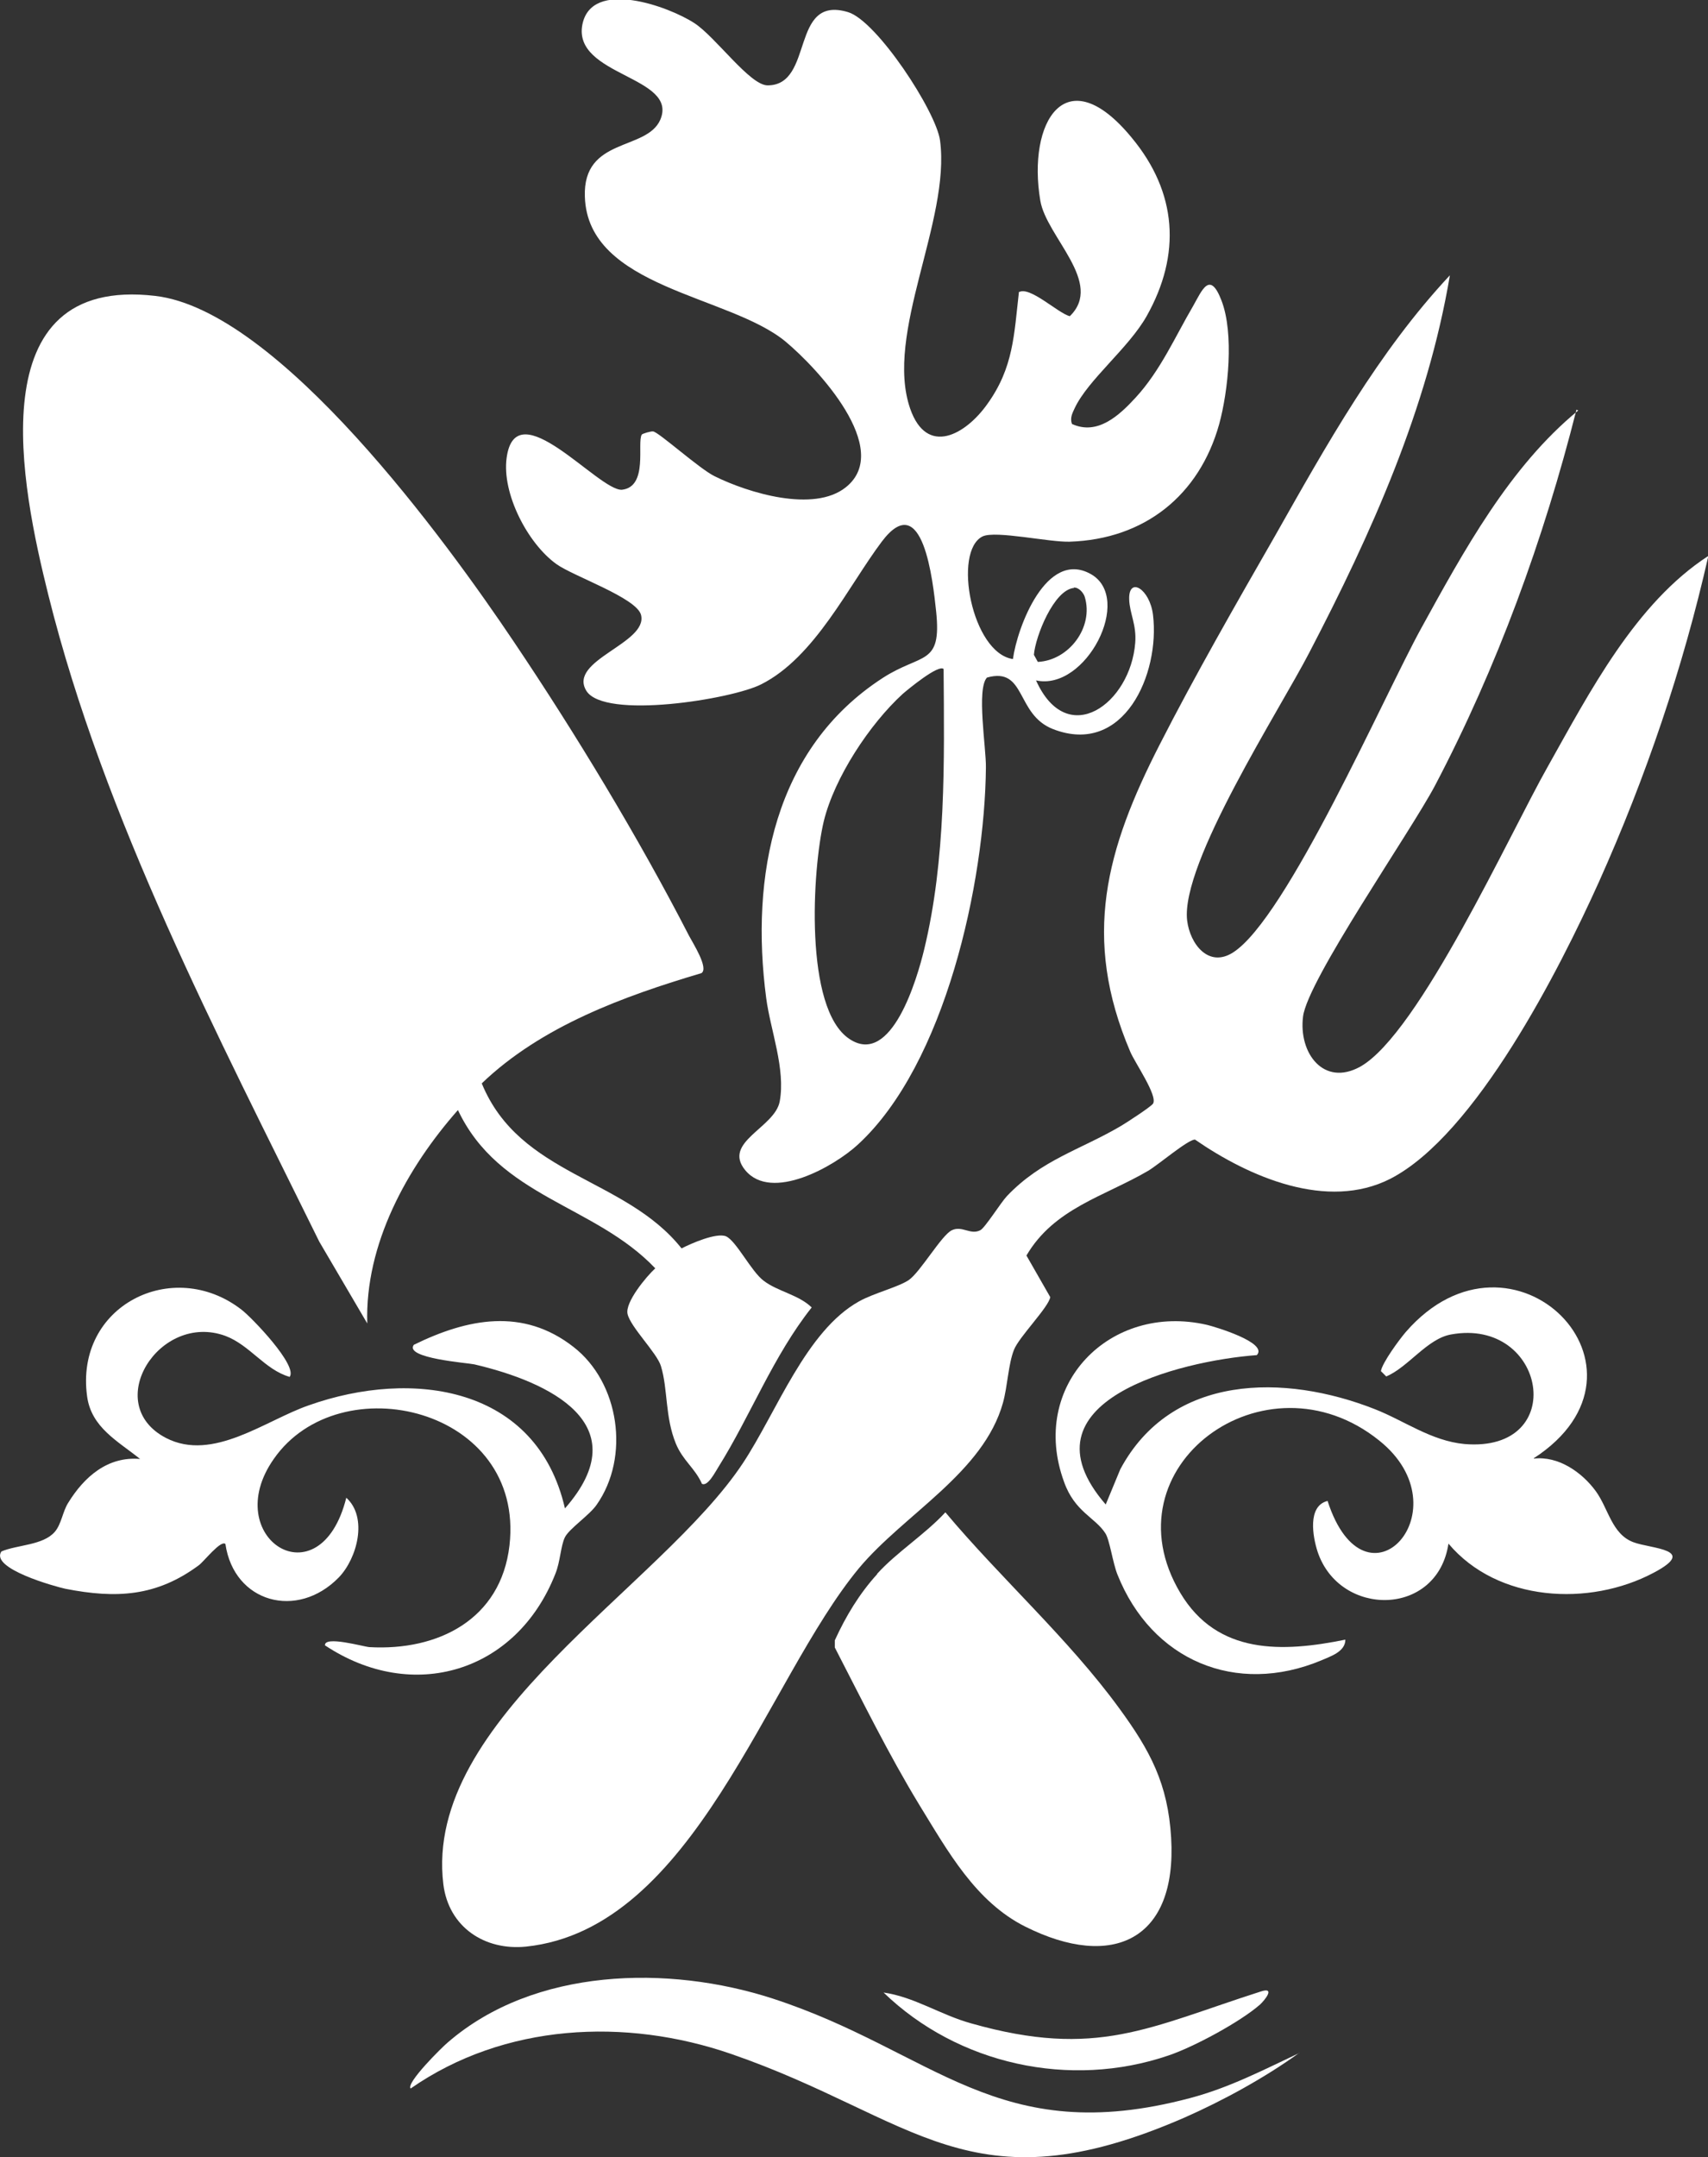 <?xml version="1.0" encoding="UTF-8"?>
<svg id="Layer_2" xmlns="http://www.w3.org/2000/svg" version="1.1" viewBox="0 0 480.4 606.5">
  <rect x="0" y="0" width="480.4" height="606.5" fill="#333333" stroke="none"/>
  <!-- Generator: Adobe Illustrator 29.6.1, SVG Export Plug-In . SVG Version: 2.1.1 Build 9)  -->
  <defs>
    <style>
      .st0 {
        fill: #fff;
      }
    </style>
  </defs>
  <g id="Layer_1-2">
    <g>
      <path class="st0" d="M197.4,417.1c-2-4.4-5.3-6.4-7.3-11.2-3.1-7.6-2.2-15.2-4.2-21.8-1.1-3.7-8.6-11-9.4-14.7-.7-3.3,5.3-10.5,7.8-12.8-17-17.9-43.9-19.9-55.5-44.5-14.3,16.2-26.2,37.7-25.5,60l-13.5-23c-28.5-57.9-60.5-118.8-76.2-181.8-7.5-30.1-20.1-90,30.1-84.1,34.8,4.1,82,69.2,100.8,97.2,17.3,25.7,35.1,55.1,49.3,82.7,1.1,2.1,5.6,9.1,3.5,10.5-21.9,6.5-45,14.9-61.8,31,10.7,26.1,40.3,26.4,56.2,46.4,2.7-1.4,9.8-4.5,12.5-3.4,2.9,1.3,7.1,9.9,10.6,12.5,3.9,3,9.8,3.9,13.5,7.5-10.8,13.6-17.2,30.4-26.2,44.8-.8,1.2-3.1,5.9-4.8,4.7h0Z"/>
      <path class="st0" d="M443.4,115.2c-9.2,36.4-22.3,72.4-39.8,105.7-7,13.2-35.8,54.6-37.1,64.9s5.8,19.8,16.1,14.1c16.5-9.3,42.1-65.6,52.7-84.3,11.8-21,24.7-46,45.2-59.3-7.1,31.4-17.6,62.3-30.8,91.7-11,24.4-34.6,71-58.6,83.4-17.8,9.1-39.8-.5-55-11-2,0-10.3,7.1-13.2,8.8-12.3,7.2-26.4,10.5-34.2,23.8l6.7,11.7c-.5,2.9-8.8,11.2-10.2,14.8-1.6,4-1.8,10.2-3.1,14.9-5.5,19.7-27.8,31.3-40.5,46.5-26.2,31.6-46.3,101.4-93.6,106.4-11.7,1.2-21.8-5.5-23.3-17.5-5.7-46.6,61.1-83.4,84.3-118.5,9.5-14.4,17.7-37.1,32.6-45.4,4.1-2.3,11-4,14-6,3.3-2.3,9.2-12.6,12.1-14s5.2,1.4,8,0c1.3-.6,5.8-7.8,7.5-9.6,9.8-10.3,20.7-13,32.2-19.8,1.5-.9,8.3-5.3,8.9-6.2,1.4-2.2-5.1-11.5-6.4-14.6-13.7-32.1-6.8-56.9,8.3-86.4,9.8-19.2,21.6-39.8,32.4-58.6,14.5-25.6,29-51.7,49.2-73.3-6.3,37.5-22.1,72.6-39.5,106-8.3,16.1-36.3,59.3-34.4,75.4.8,6.6,6,13.4,12.9,9,15.1-9.6,42.5-72.2,52.9-91.1,12-21.8,24.9-45.5,44.2-61.3h0Z"/>
      <path class="st0" d="M286.5,82.2c3-2,11.1,5.9,14.4,6.7,9.7-9.4-6.6-22.3-8.3-32.5-3.7-22,7.1-40.3,25.7-17.7,12.8,15.4,14,32.8,4.2,50.2-5.1,9-16.4,17.8-20.2,25.8-.7,1.5-1.4,2.8-.8,4.5,7.2,3.3,13.3-2.4,17.9-7.4,7-7.6,11.1-17.1,16.2-25.8,2.5-4.4,4.7-10.1,8-1.4,3.5,9.2,1.9,25.2-.7,34.7-5.6,20-21,32.3-42,33-5.7.2-20.8-3.2-24.5-1.5-8.5,4.1-3.1,32.8,8.5,34.5,1.2-8.9,9.4-30.9,21.9-23.9,12.1,6.8-1.4,33-15.4,29.9,8.8,19.6,26.6,6.5,27.9-10.6.4-5.1-1.6-8.3-1.7-12.2-.2-6.5,5.8-3,6.7,4.4,2,16.6-8.2,39.8-28.1,32.1-10.6-4.1-7.5-17.6-18.6-14.5-3,3.2-.2,19.9-.3,25.3-.3,32.2-11.4,83.4-36,106-6.6,6.1-24.3,16.2-31.7,7.2-6.5-7.9,8.3-11.9,9.7-19.3,1.7-9.2-2.6-20-3.8-29.1-4.5-34.2,2.2-70.2,32.8-90,11-7.1,16.6-3.3,15-18.7-.9-8.4-3.7-35-15.3-19.6-9.4,12.5-18.8,32.5-33.9,40.1-8.2,4.2-44.2,10-49.2,1.8-5.2-8.6,17.4-13.3,15.4-21.3-1.2-4.8-19.1-10.9-23.8-14.3-8.1-5.8-15.4-19.9-14-29.9,2.6-19,25.8,9.3,32.4,9,7.5-.8,4.2-13.2,5.6-15.5.2-.3,2.6-1,3.2-.9,1.6.2,13,10.5,17.3,12.6,9.5,4.7,27.9,10.3,36.9,3.1,13.4-10.7-8.1-33.6-17-41-15.9-13.1-55.6-15-56.4-40.7-.6-16.8,17.3-12.8,21.2-21.6,5.3-12.3-24.7-12.3-21.9-26.8,2.6-13,24.3-5.1,31.5-.4,6,3.9,15.6,17.5,20.6,17.5,13.2,0,6.2-25.5,22.6-20.6,8.1,2.4,24.8,27.9,25.9,36.1,3,22.6-15.7,54.3-8.4,75.4,4.7,13.5,15.6,7.3,21.7-1.3,7.4-10.3,7.5-19.5,8.9-31.6h0ZM302.1,165.3c-5.7.5-10.9,13.7-11.3,18.8l1.1,2c8.7-.4,15.8-9.7,13.2-18.3-.4-1.2-1.7-2.7-3.1-2.6h0ZM265.4,188.1c-1.4-1.4-10,5.7-11.5,7-9.3,8.5-19.2,23.5-22.2,35.8-3.2,13.4-5.6,52.7,7.2,61.2,11.9,8,19.1-17.2,21-25,6.2-25.5,5.7-52.9,5.5-79h0Z"/>
      <path class="st0" d="M246.7,442.5c5.4-6,13.6-11.2,19.2-17.3,15.6,18.6,34.6,35.5,48.9,55.1,8.7,11.9,13.7,21.2,14.6,36.4,1.7,28.7-16.4,37.3-41,25-14-7-21.8-21.2-29.8-34.2-8.7-14.3-16.1-29.4-23.8-44.3v-2c3.1-6.8,6.9-13.1,11.9-18.6h0Z"/>
      <path class="st0" d="M431.4,410.1c6.9-.8,13.5,3.8,17.4,9.1,3.6,4.9,4.5,12.1,10.6,14.4,5,1.9,18.4,1.9,5.7,8.6-18.1,9.6-43.9,8.2-57.7-8.2-3.1,20.7-30.6,20.8-36.8,2.3-1.4-4.3-2.9-12.9,2.8-14.3,10.7,33.1,38.8,2.4,14.5-17-32-25.7-77.1,7.4-55.9,42.9,10.4,17.4,28.7,16.7,46.4,13.1,0,3.4-4.2,4.7-6.7,5.8-24.1,10.1-47.8,0-57.4-24.1-1.3-3.2-2.2-9.8-3.4-11.6-2.9-4.5-8.6-6-11.6-14.4-10-27.2,12.9-50.5,40.2-44.2,2.1.5,17.3,5,14,8.5-21.5,1.6-67.7,12.9-42.5,42l4.1-9.9c14.4-26.9,46.2-26.9,71.6-16.9,8.4,3.3,15.8,8.9,25.2,9.8,29.6,2.5,23-35.7-3.8-30.8-6.7,1.2-12,9.2-18.2,11.8l-1.5-1.5c.4-2.4,5.2-8.9,7-11,30-34.5,74.5,10.5,36,35.5h0Z"/>
      <path class="st0" d="M81.4,387.1c-6.9-2-11.1-8.9-18-11.5-18.6-6.8-35,19.2-16.7,28.7,13.2,6.8,28-5,40.2-9.2,29.1-10.3,64.1-5.4,72,29,20.8-23.7-4.5-35.6-25.5-40.5-1.7-.4-19.8-1.7-17-5.5,15.1-7.4,30.7-10.5,44.9.6,12.9,10,16,30.9,6.5,44.4-2,2.9-7.7,6.7-8.9,9.1s-1.3,6.9-2.7,10.3c-10.9,27.7-40.1,36.5-64.8,20.1-.2-2.8,10.9.4,12.5.5,19.2,1.1,37-7.7,39.4-28.6,4.4-38.7-47.8-50.9-66.3-24.3-15.5,22.1,13,40.5,20.4,10.9,6.1,5.5,3.1,17-2.1,22.4-11.7,12-29.5,7.1-31.9-9.4-1.3-1.2-6.1,5-7.5,6-11.9,8.8-23.2,9.4-37.5,6.6-2.8-.6-21.3-5.7-18-10.5,4.5-1.9,11.7-1.7,15-5.5,1.9-2.2,2.2-5.7,3.8-8.2,4.5-7.3,11.1-13.1,20.2-12.3-6.2-5-13.7-8.8-14.9-17.6-3.5-25.5,24.1-39.3,43.4-24.4,2.8,2.1,16.2,16,13.5,19h0Z"/>
      <path class="st0" d="M365.4,577.2c-9.7,7-21.4,13.4-32.3,18.2-60.4,26.3-75.6,0-127.4-17.9-29.8-10.3-63.9-8.6-90.2,9.7-1.4-1.5,8.9-11.7,10.5-13,24.3-21,62-21.8,91.3-12.3,45.5,14.8,63.1,42.4,117.4,28,11-2.9,20.6-7.9,30.8-12.7h0Z"/>
      <path class="st0" d="M248.4,560.2c8.7,1.2,16.1,6.3,24.8,8.7,35.3,10,49.9,1.1,81.5-9,4-1.3,1.2,2.3-.3,3.7-5.6,4.9-18.6,11.9-25.7,14.3-27.8,9.5-59.3,2.5-80.2-17.7h0Z"/>
    </g>
  </g>
</svg>